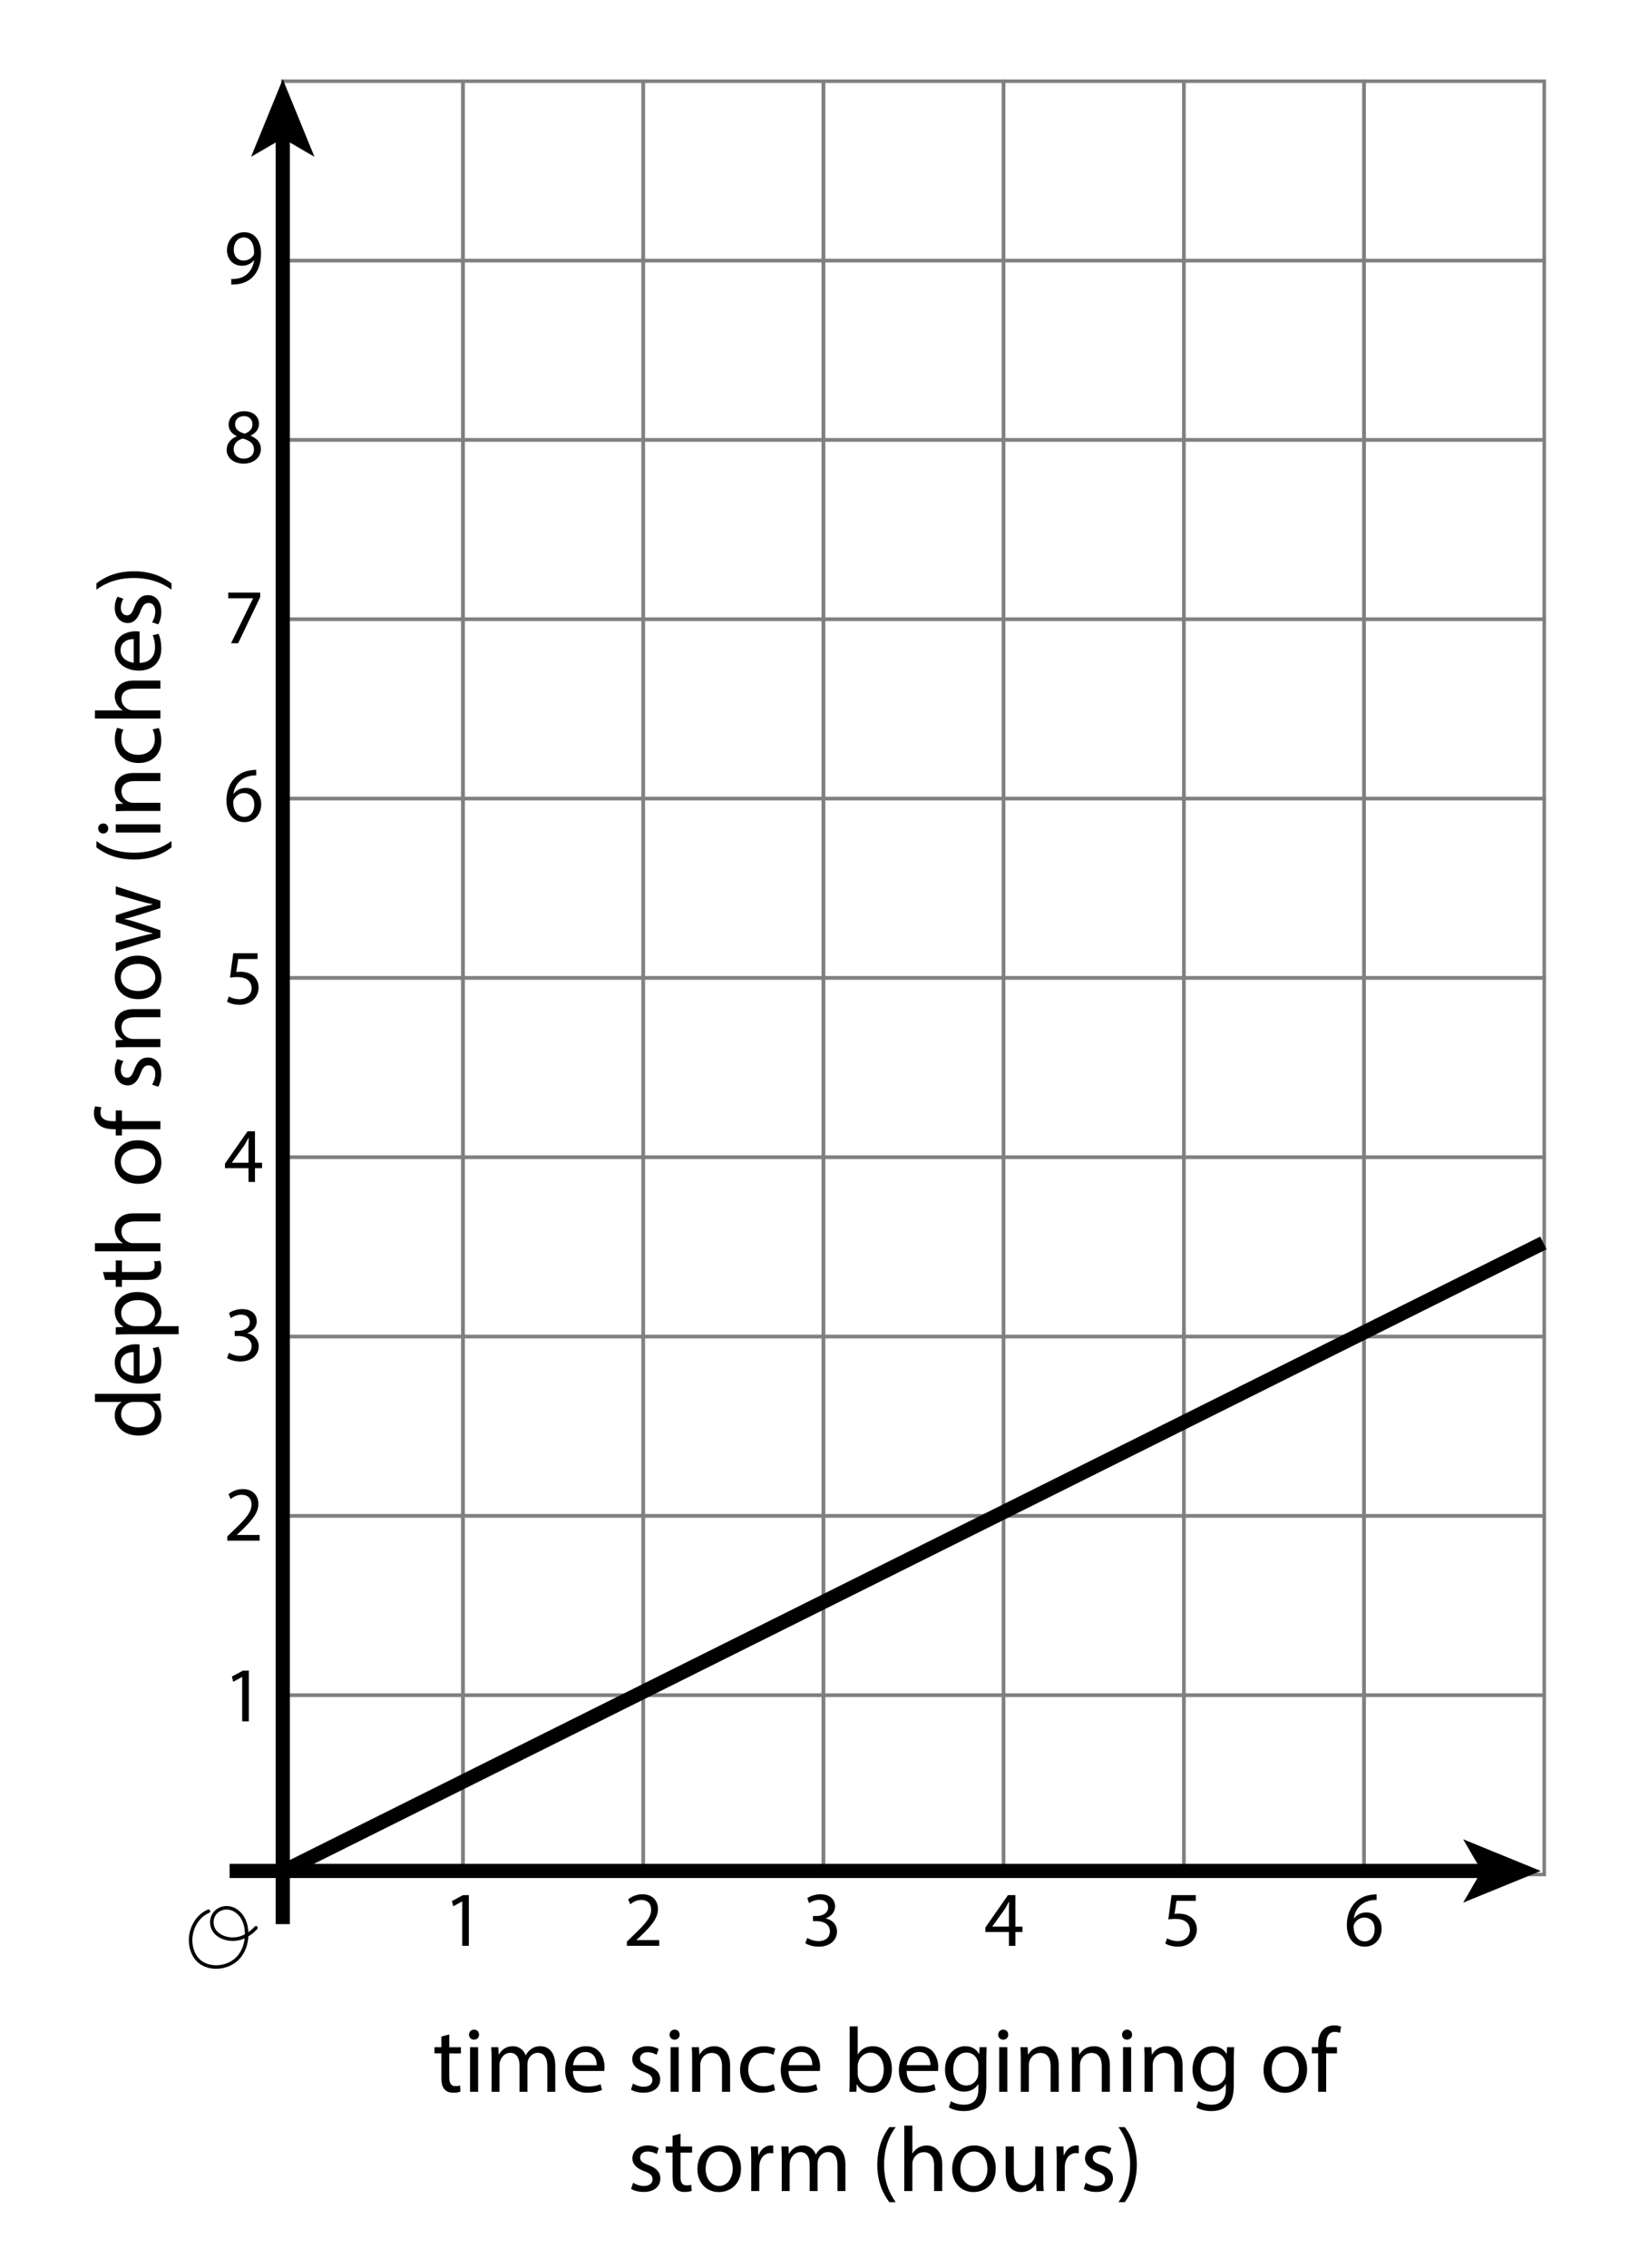 <?xml version="1.0" encoding="utf-8"?>
<!-- Generator: Adobe Illustrator 23.0.3, SVG Export Plug-In . SVG Version: 6.00 Build 0)  -->
<svg version="1.1" xmlns="http://www.w3.org/2000/svg" xmlns:xlink="http://www.w3.org/1999/xlink" x="0px" y="0px"
	 viewBox="0 0 230 320" style="enable-background:new 0 0 230 320;" xml:space="preserve">
<style type="text/css">
	.st0{fill:none;stroke:#808080;stroke-width:0.5;stroke-miterlimit:10;}
	.st1{fill:none;stroke:#000000;stroke-width:2;stroke-miterlimit:10;}
	.st2{fill:none;stroke:#000000;stroke-width:0.496;stroke-linecap:round;stroke-linejoin:round;stroke-miterlimit:10;}
	.st3{fill:none;}
</style>
<g id="Artwork">
	<rect x="39.9" y="11.46" class="st0" width="25.429" height="25.3"/>
	<rect x="65.329" y="11.46" class="st0" width="25.429" height="25.3"/>
	<rect x="90.757" y="11.46" class="st0" width="25.429" height="25.3"/>
	<rect x="116.186" y="11.46" class="st0" width="25.429" height="25.3"/>
	<rect x="141.614" y="11.46" class="st0" width="25.429" height="25.3"/>
	<rect x="167.043" y="11.46" class="st0" width="25.429" height="25.3"/>
	<rect x="192.471" y="11.46" class="st0" width="25.429" height="25.3"/>
	<rect x="39.9" y="36.76" class="st0" width="25.429" height="25.3"/>
	<rect x="65.329" y="36.76" class="st0" width="25.429" height="25.3"/>
	<rect x="90.757" y="36.76" class="st0" width="25.429" height="25.3"/>
	<rect x="116.186" y="36.76" class="st0" width="25.429" height="25.3"/>
	<rect x="141.614" y="36.76" class="st0" width="25.429" height="25.3"/>
	<rect x="167.043" y="36.76" class="st0" width="25.429" height="25.3"/>
	<rect x="192.471" y="36.76" class="st0" width="25.429" height="25.3"/>
	<rect x="39.9" y="62.06" class="st0" width="25.429" height="25.3"/>
	<rect x="65.329" y="62.06" class="st0" width="25.429" height="25.3"/>
	<rect x="90.757" y="62.06" class="st0" width="25.429" height="25.3"/>
	<rect x="116.186" y="62.06" class="st0" width="25.429" height="25.3"/>
	<rect x="141.614" y="62.06" class="st0" width="25.429" height="25.3"/>
	<rect x="167.043" y="62.06" class="st0" width="25.429" height="25.3"/>
	<rect x="192.471" y="62.06" class="st0" width="25.429" height="25.3"/>
	<rect x="39.9" y="87.36" class="st0" width="25.429" height="25.3"/>
	<rect x="65.329" y="87.36" class="st0" width="25.429" height="25.3"/>
	<rect x="90.757" y="87.36" class="st0" width="25.429" height="25.3"/>
	<rect x="116.186" y="87.36" class="st0" width="25.429" height="25.3"/>
	<rect x="141.614" y="87.36" class="st0" width="25.429" height="25.3"/>
	<rect x="167.043" y="87.36" class="st0" width="25.429" height="25.3"/>
	<rect x="192.471" y="87.36" class="st0" width="25.429" height="25.3"/>
	<rect x="39.9" y="112.66" class="st0" width="25.429" height="25.3"/>
	<rect x="65.329" y="112.66" class="st0" width="25.429" height="25.3"/>
	<rect x="90.757" y="112.66" class="st0" width="25.429" height="25.3"/>
	<rect x="116.186" y="112.66" class="st0" width="25.429" height="25.3"/>
	<rect x="141.614" y="112.66" class="st0" width="25.429" height="25.3"/>
	<rect x="167.043" y="112.66" class="st0" width="25.429" height="25.3"/>
	<rect x="192.471" y="112.66" class="st0" width="25.429" height="25.3"/>
	<rect x="39.9" y="137.96" class="st0" width="25.429" height="25.3"/>
	<rect x="65.329" y="137.96" class="st0" width="25.429" height="25.3"/>
	<rect x="90.757" y="137.96" class="st0" width="25.429" height="25.3"/>
	<rect x="116.186" y="137.96" class="st0" width="25.429" height="25.3"/>
	<rect x="141.614" y="137.96" class="st0" width="25.429" height="25.3"/>
	<rect x="167.043" y="137.96" class="st0" width="25.429" height="25.3"/>
	<rect x="192.471" y="137.96" class="st0" width="25.429" height="25.3"/>
	<rect x="39.9" y="163.26" class="st0" width="25.429" height="25.3"/>
	<rect x="65.329" y="163.26" class="st0" width="25.429" height="25.3"/>
	<rect x="90.757" y="163.26" class="st0" width="25.429" height="25.3"/>
	<rect x="116.186" y="163.26" class="st0" width="25.429" height="25.3"/>
	<rect x="141.614" y="163.26" class="st0" width="25.429" height="25.3"/>
	<rect x="167.043" y="163.26" class="st0" width="25.429" height="25.3"/>
	<rect x="192.471" y="163.26" class="st0" width="25.429" height="25.3"/>
	<rect x="39.9" y="188.56" class="st0" width="25.429" height="25.3"/>
	<rect x="65.329" y="188.56" class="st0" width="25.429" height="25.3"/>
	<rect x="90.757" y="188.56" class="st0" width="25.429" height="25.3"/>
	<rect x="116.186" y="188.56" class="st0" width="25.429" height="25.3"/>
	<rect x="141.614" y="188.56" class="st0" width="25.429" height="25.3"/>
	<rect x="167.043" y="188.56" class="st0" width="25.429" height="25.3"/>
	<rect x="192.471" y="188.56" class="st0" width="25.429" height="25.3"/>
	<rect x="39.9" y="213.86" class="st0" width="25.429" height="25.3"/>
	<rect x="65.329" y="213.86" class="st0" width="25.429" height="25.3"/>
	<rect x="90.757" y="213.86" class="st0" width="25.429" height="25.3"/>
	<rect x="116.186" y="213.86" class="st0" width="25.429" height="25.3"/>
	<rect x="141.614" y="213.86" class="st0" width="25.429" height="25.3"/>
	<rect x="167.043" y="213.86" class="st0" width="25.429" height="25.3"/>
	<rect x="192.471" y="213.86" class="st0" width="25.429" height="25.3"/>
	<rect x="39.9" y="239.16" class="st0" width="25.429" height="25.3"/>
	<rect x="65.329" y="239.16" class="st0" width="25.429" height="25.3"/>
	<rect x="90.757" y="239.16" class="st0" width="25.429" height="25.3"/>
	<rect x="116.186" y="239.16" class="st0" width="25.429" height="25.3"/>
	<rect x="141.614" y="239.16" class="st0" width="25.429" height="25.3"/>
	<rect x="167.043" y="239.16" class="st0" width="25.429" height="25.3"/>
	<rect x="192.471" y="239.16" class="st0" width="25.429" height="25.3"/>
	<g>
		<g>
			<line class="st1" x1="39.9" y1="271.46" x2="39.9" y2="18.944"/>
			<g>
				<polygon points="39.9,11.177 44.372,22.121 39.9,19.524 35.429,22.121 				"/>
			</g>
		</g>
	</g>
	<g>
		<g>
			<line class="st1" x1="32.4" y1="263.96" x2="209.633" y2="263.96"/>
			<g>
				<polygon points="217.4,263.96 206.456,268.432 209.053,263.96 206.456,259.489 				"/>
			</g>
		</g>
	</g>
	<path class="st2" d="M29.418,269.637c-1.886,0.815-2.84,3.062-2.431,5.018c0.148,0.708,0.463,1.395,0.977,1.904
		c0.807,0.799,2.035,1.074,3.158,0.91c0.779-0.114,1.535-0.426,2.138-0.933c1.086-0.913,1.585-2.395,1.544-3.813
		c-0.021-0.725-0.174-1.457-0.53-2.09c-0.356-0.632-0.929-1.158-1.621-1.375c-1.001-0.314-2.15,0.113-2.587,1.092
		c-0.276,0.619-0.227,1.371,0.125,1.95c0.361,0.592,1.001,0.974,1.67,1.155c1.635,0.443,3.171-0.28,4.259-1.48"/>
	<line class="st1" x1="39.989" y1="263.985" x2="217.783" y2="175.354"/>
</g>
<g id="Type">
	<g>
		<path d="M65.222,268.271H65.2l-1.243,0.671l-0.187-0.737l1.562-0.836h0.825v7.151h-0.936V268.271z"/>
	</g>
	<g>
		<path d="M88.458,274.52v-0.594l0.759-0.737c1.826-1.738,2.651-2.663,2.662-3.741c0-0.726-0.352-1.397-1.419-1.397
			c-0.649,0-1.188,0.33-1.519,0.605l-0.308-0.682c0.495-0.418,1.199-0.726,2.024-0.726c1.541,0,2.189,1.056,2.189,2.079
			c0,1.32-0.957,2.388-2.464,3.84l-0.572,0.528v0.022h3.212v0.803H88.458z"/>
	</g>
	<g>
		<path d="M113.905,273.408c0.275,0.176,0.913,0.451,1.584,0.451c1.243,0,1.628-0.792,1.617-1.386
			c-0.011-1.001-0.913-1.43-1.849-1.43h-0.539v-0.726h0.539c0.704,0,1.595-0.363,1.595-1.21c0-0.572-0.363-1.078-1.254-1.078
			c-0.572,0-1.122,0.253-1.43,0.473l-0.253-0.704c0.374-0.275,1.1-0.55,1.87-0.55c1.408,0,2.046,0.836,2.046,1.705
			c0,0.737-0.44,1.364-1.32,1.683v0.022c0.88,0.176,1.595,0.836,1.595,1.837c0,1.144-0.891,2.146-2.607,2.146
			c-0.803,0-1.507-0.253-1.859-0.484L113.905,273.408z"/>
	</g>
	<g>
		<path d="M142.364,274.52v-1.947h-3.322v-0.638l3.19-4.565h1.045v4.444h1.001v0.759h-1.001v1.947H142.364z M142.364,271.813v-2.387
			c0-0.374,0.011-0.748,0.033-1.122h-0.033c-0.22,0.418-0.396,0.726-0.594,1.056l-1.75,2.431v0.022H142.364z"/>
	</g>
	<g>
		<path d="M168.736,268.183h-2.729l-0.275,1.837c0.165-0.022,0.319-0.044,0.583-0.044c0.55,0,1.1,0.121,1.541,0.385
			c0.561,0.319,1.023,0.935,1.023,1.837c0,1.397-1.111,2.442-2.663,2.442c-0.781,0-1.441-0.22-1.782-0.44l0.242-0.737
			c0.297,0.176,0.88,0.396,1.529,0.396c0.913,0,1.694-0.594,1.694-1.551c-0.011-0.924-0.627-1.584-2.058-1.584
			c-0.407,0-0.726,0.044-0.99,0.077l0.462-3.432h3.421V268.183z"/>
	</g>
	<g>
		<path d="M194.247,268.051c-0.198-0.011-0.451,0-0.726,0.044c-1.518,0.253-2.321,1.364-2.486,2.541h0.033
			c0.341-0.451,0.936-0.825,1.728-0.825c1.265,0,2.156,0.913,2.156,2.31c0,1.309-0.891,2.52-2.376,2.52
			c-1.529,0-2.53-1.188-2.53-3.047c0-1.408,0.506-2.52,1.21-3.224c0.594-0.583,1.386-0.946,2.288-1.056
			c0.286-0.044,0.528-0.055,0.704-0.055V268.051z M193.972,272.176c0-1.023-0.583-1.639-1.474-1.639
			c-0.583,0-1.123,0.363-1.386,0.88c-0.066,0.11-0.11,0.253-0.11,0.429c0.022,1.177,0.561,2.046,1.573,2.046
			C193.411,273.893,193.972,273.199,193.972,272.176z"/>
	</g>
	<g>
		<path d="M34.173,236.598h-0.022l-1.243,0.671l-0.187-0.737l1.562-0.836h0.825v7.151h-0.936V236.598z"/>
	</g>
	<g>
		<path d="M32.072,217.359v-0.594l0.759-0.737c1.826-1.738,2.651-2.663,2.662-3.741c0-0.726-0.352-1.397-1.419-1.397
			c-0.649,0-1.188,0.33-1.519,0.605l-0.308-0.682c0.495-0.418,1.199-0.726,2.024-0.726c1.541,0,2.189,1.056,2.189,2.079
			c0,1.32-0.957,2.388-2.464,3.84l-0.572,0.528v0.022h3.212v0.803H32.072z"/>
	</g>
	<g>
		<path d="M32.303,190.852c0.275,0.176,0.913,0.451,1.584,0.451c1.243,0,1.628-0.792,1.617-1.386
			c-0.011-1.001-0.913-1.43-1.849-1.43h-0.539v-0.726h0.539c0.704,0,1.595-0.363,1.595-1.21c0-0.572-0.363-1.078-1.254-1.078
			c-0.572,0-1.122,0.253-1.43,0.473l-0.253-0.704c0.374-0.275,1.1-0.55,1.87-0.55c1.408,0,2.046,0.836,2.046,1.705
			c0,0.737-0.44,1.364-1.32,1.683v0.022c0.88,0.176,1.595,0.836,1.595,1.837c0,1.145-0.891,2.146-2.607,2.146
			c-0.803,0-1.507-0.253-1.859-0.484L32.303,190.852z"/>
	</g>
	<g>
		<path d="M35.065,166.754v-1.947h-3.322v-0.638l3.19-4.565h1.045v4.444h1.001v0.759h-1.001v1.947H35.065z M35.065,164.048v-2.388
			c0-0.374,0.011-0.748,0.033-1.122h-0.033c-0.22,0.418-0.396,0.727-0.594,1.057l-1.75,2.431v0.022H35.065z"/>
	</g>
	<g>
		<path d="M36.341,135.301h-2.729l-0.275,1.837c0.165-0.022,0.319-0.044,0.583-0.044c0.55,0,1.1,0.121,1.541,0.385
			c0.561,0.319,1.023,0.935,1.023,1.837c0,1.397-1.111,2.442-2.663,2.442c-0.781,0-1.441-0.22-1.782-0.44l0.242-0.737
			c0.297,0.176,0.88,0.396,1.529,0.396c0.913,0,1.694-0.594,1.694-1.551c-0.011-0.924-0.627-1.584-2.058-1.584
			c-0.407,0-0.726,0.044-0.99,0.077l0.462-3.432h3.421V135.301z"/>
	</g>
	<g>
		<path d="M36.154,109.402c-0.198-0.011-0.451,0-0.726,0.044c-1.518,0.253-2.321,1.364-2.486,2.541h0.033
			c0.341-0.451,0.936-0.825,1.728-0.825c1.265,0,2.156,0.913,2.156,2.31c0,1.309-0.891,2.52-2.376,2.52
			c-1.529,0-2.53-1.188-2.53-3.047c0-1.408,0.506-2.52,1.21-3.224c0.594-0.583,1.386-0.946,2.289-1.056
			c0.286-0.044,0.528-0.055,0.704-0.055V109.402z M35.879,113.527c0-1.023-0.583-1.639-1.474-1.639c-0.583,0-1.123,0.363-1.386,0.88
			c-0.066,0.11-0.11,0.253-0.11,0.429c0.022,1.177,0.561,2.046,1.573,2.046C35.318,115.244,35.879,114.55,35.879,113.527z"/>
	</g>
	<g>
		<path d="M36.715,83.604v0.638l-3.113,6.513H32.6l3.103-6.326v-0.022h-3.499v-0.803H36.715z"/>
	</g>
	<g>
		<path d="M31.984,63.474c0-0.902,0.539-1.54,1.419-1.914l-0.011-0.033c-0.792-0.374-1.133-0.99-1.133-1.606
			c0-1.133,0.957-1.903,2.211-1.903c1.386,0,2.079,0.869,2.079,1.76c0,0.605-0.297,1.254-1.177,1.672v0.033
			c0.891,0.352,1.441,0.979,1.441,1.848c0,1.243-1.067,2.08-2.432,2.08C32.886,65.41,31.984,64.519,31.984,63.474z M35.835,63.43
			c0-0.869-0.605-1.287-1.573-1.562c-0.836,0.242-1.288,0.792-1.288,1.474c-0.033,0.726,0.517,1.364,1.431,1.364
			C35.274,64.706,35.835,64.167,35.835,63.43z M33.172,59.855c0,0.715,0.539,1.1,1.364,1.32c0.616-0.209,1.089-0.649,1.089-1.298
			c0-0.572-0.341-1.167-1.21-1.167C33.612,58.71,33.172,59.238,33.172,59.855z"/>
	</g>
	<g>
		<path d="M32.633,39.352c0.209,0.022,0.451,0,0.781-0.033c0.561-0.077,1.089-0.308,1.496-0.693
			c0.473-0.429,0.814-1.056,0.946-1.903h-0.033c-0.396,0.484-0.968,0.77-1.683,0.77c-1.287,0-2.112-0.968-2.112-2.189
			c0-1.354,0.979-2.542,2.442-2.542c1.463,0,2.365,1.188,2.365,3.014c0,1.573-0.528,2.674-1.232,3.355
			c-0.55,0.539-1.309,0.869-2.079,0.958c-0.352,0.055-0.66,0.066-0.891,0.055V39.352z M32.985,35.237
			c0,0.891,0.539,1.519,1.375,1.519c0.649,0,1.155-0.319,1.408-0.748c0.055-0.088,0.088-0.198,0.088-0.352
			c0-1.221-0.451-2.157-1.463-2.157C33.568,33.499,32.985,34.225,32.985,35.237z"/>
	</g>
	<g>
		<path d="M13.397,196.646h7.605c0.559,0,1.196-0.013,1.625-0.052v1.027l-1.092,0.052v0.026c0.702,0.351,1.235,1.118,1.235,2.145
			c0,1.521-1.287,2.691-3.198,2.691c-2.093,0.013-3.38-1.287-3.38-2.821c0-0.962,0.455-1.612,0.962-1.898v-0.026h-3.757V196.646z
			 M18.897,197.79c-0.143,0-0.338,0.013-0.481,0.052c-0.729,0.169-1.326,0.793-1.326,1.651c0,1.183,1.04,1.885,2.431,1.885
			c1.274,0,2.327-0.624,2.327-1.859c0-0.767-0.507-1.469-1.365-1.677c-0.156-0.039-0.312-0.052-0.494-0.052H18.897z"/>
		<path d="M19.69,194.111c1.547-0.026,2.184-1.014,2.184-2.158c0-0.819-0.143-1.313-0.325-1.742l0.819-0.195
			c0.182,0.403,0.39,1.092,0.39,2.093c0,1.938-1.274,3.094-3.172,3.094c-1.898,0-3.393-1.118-3.393-2.951
			c0-2.054,1.807-2.6,2.964-2.6c0.234,0,0.416,0.026,0.533,0.039V194.111z M18.87,190.757c-0.728-0.013-1.859,0.299-1.859,1.586
			c0,1.157,1.066,1.664,1.859,1.755V190.757z"/>
		<path d="M18.389,188.235c-0.806,0-1.456,0.026-2.054,0.052v-1.027l1.079-0.052v-0.026c-0.767-0.468-1.222-1.209-1.222-2.236
			c0-1.521,1.287-2.665,3.198-2.665c2.262,0,3.38,1.378,3.38,2.86c0,0.832-0.364,1.56-0.988,1.937v0.026h3.419v1.131H18.389z
			 M20.066,187.104c0.169,0,0.325-0.026,0.468-0.052c0.793-0.208,1.339-0.897,1.339-1.716c0-1.209-0.988-1.911-2.431-1.911
			c-1.261,0-2.34,0.663-2.34,1.872c0,0.78,0.559,1.508,1.417,1.729c0.143,0.039,0.312,0.078,0.468,0.078H20.066z"/>
		<path d="M14.528,179.46h1.807v-1.638h0.871v1.638h3.393c0.78,0,1.222-0.221,1.222-0.858c0-0.299-0.039-0.52-0.078-0.663
			l0.858-0.052c0.091,0.221,0.156,0.572,0.156,1.014c0,0.533-0.169,0.962-0.481,1.235c-0.338,0.325-0.897,0.442-1.638,0.442h-3.432
			v0.975h-0.871v-0.975h-1.508L14.528,179.46z"/>
		<path d="M13.397,176.535v-1.144h3.926v-0.026c-0.325-0.182-0.611-0.468-0.806-0.819c-0.195-0.338-0.325-0.741-0.325-1.17
			c0-0.845,0.52-2.197,2.691-2.197h3.744v1.144h-3.614c-1.014,0-1.872,0.377-1.872,1.456c0,0.741,0.52,1.326,1.144,1.534
			c0.156,0.065,0.325,0.078,0.546,0.078h3.796v1.144H13.397z"/>
		<path d="M19.429,160.871c2.327,0,3.341,1.612,3.341,3.133c0,1.703-1.248,3.016-3.237,3.016c-2.106,0-3.341-1.378-3.341-3.12
			C16.192,162.092,17.505,160.871,19.429,160.871z M19.494,165.863c1.378,0,2.418-0.793,2.418-1.911
			c0-1.092-1.027-1.911-2.444-1.911c-1.066,0-2.418,0.533-2.418,1.885C17.05,165.277,18.298,165.863,19.494,165.863z"/>
		<path d="M22.628,159.311h-5.421v0.884h-0.871v-0.884h-0.299c-0.884,0-1.69-0.195-2.197-0.728
			c-0.416-0.429-0.585-1.001-0.585-1.534c0-0.403,0.091-0.754,0.182-0.975l0.884,0.156c-0.078,0.169-0.143,0.403-0.143,0.728
			c0,0.975,0.858,1.222,1.82,1.222h0.338v-1.521h0.871v1.521h5.421V159.311z"/>
		<path d="M21.458,153.032c0.221-0.338,0.455-0.936,0.455-1.508c0-0.832-0.416-1.222-0.936-1.222c-0.546,0-0.845,0.325-1.157,1.17
			c-0.403,1.131-1.027,1.664-1.781,1.664c-1.014,0-1.846-0.819-1.846-2.171c0-0.637,0.182-1.196,0.39-1.547l0.832,0.286
			c-0.156,0.247-0.364,0.702-0.364,1.287c0,0.676,0.39,1.053,0.858,1.053c0.52,0,0.754-0.377,1.066-1.196
			c0.416-1.092,0.962-1.651,1.898-1.651c1.105,0,1.885,0.858,1.885,2.353c0,0.689-0.169,1.326-0.429,1.768L21.458,153.032z"/>
		<path d="M18.038,147.728c-0.65,0-1.183,0.013-1.703,0.052v-1.014l1.04-0.065v-0.026c-0.598-0.312-1.183-1.04-1.183-2.08
			c0-0.871,0.52-2.223,2.678-2.223h3.757v1.144h-3.627c-1.014,0-1.859,0.377-1.859,1.456c0,0.754,0.533,1.339,1.17,1.534
			c0.143,0.052,0.338,0.078,0.533,0.078h3.783v1.144H18.038z"/>
		<path d="M19.429,134.819c2.327,0,3.341,1.612,3.341,3.133c0,1.703-1.248,3.016-3.237,3.016c-2.106,0-3.341-1.378-3.341-3.12
			C16.192,136.041,17.505,134.819,19.429,134.819z M19.494,139.812c1.378,0,2.418-0.793,2.418-1.911
			c0-1.092-1.027-1.911-2.444-1.911c-1.066,0-2.418,0.533-2.418,1.885C17.05,139.227,18.298,139.812,19.494,139.812z"/>
		<path d="M16.336,133.013l3.198-0.832c0.702-0.182,1.352-0.351,2.002-0.468v-0.039c-0.637-0.143-1.313-0.351-1.989-0.559
			l-3.211-1.027v-0.962l3.146-0.975c0.754-0.234,1.417-0.416,2.054-0.559v-0.039c-0.637-0.104-1.3-0.273-2.042-0.481l-3.159-0.897
			v-1.131l6.292,2.028v1.04l-3.003,0.962c-0.702,0.221-1.326,0.403-2.067,0.559v0.026c0.754,0.156,1.404,0.351,2.08,0.572
			l2.99,1.014v1.04l-6.292,1.898V133.013z"/>
		<path d="M13.605,118.661c1.274,0.949,2.964,1.638,5.317,1.638c2.314,0,3.978-0.715,5.278-1.638v0.897
			c-1.079,0.819-2.743,1.703-5.278,1.703c-2.561-0.013-4.225-0.884-5.317-1.703V118.661z"/>
		<path d="M14.567,116.178c0.39-0.013,0.702,0.273,0.702,0.728c0,0.403-0.312,0.689-0.702,0.689c-0.403,0-0.715-0.299-0.715-0.715
			C13.852,116.451,14.164,116.178,14.567,116.178z M22.628,117.452h-6.292v-1.144h6.292V117.452z"/>
		<path d="M18.038,114.41c-0.65,0-1.183,0.013-1.703,0.052v-1.014l1.04-0.065v-0.026c-0.598-0.312-1.183-1.04-1.183-2.08
			c0-0.871,0.52-2.223,2.678-2.223h3.757v1.144h-3.627c-1.014,0-1.859,0.377-1.859,1.456c0,0.754,0.533,1.339,1.17,1.534
			c0.143,0.052,0.338,0.078,0.533,0.078h3.783v1.144H18.038z"/>
		<path d="M22.394,102.71c0.156,0.299,0.364,0.962,0.364,1.807c0,1.898-1.287,3.133-3.211,3.133c-1.937,0-3.341-1.326-3.341-3.38
			c0-0.676,0.169-1.274,0.325-1.586l0.884,0.26c-0.156,0.273-0.299,0.702-0.299,1.326c0,1.443,1.066,2.223,2.379,2.223
			c1.456,0,2.353-0.936,2.353-2.184c0-0.65-0.169-1.079-0.312-1.404L22.394,102.71z"/>
		<path d="M13.397,101.371v-1.144h3.926v-0.026c-0.325-0.182-0.611-0.468-0.806-0.819c-0.195-0.338-0.325-0.741-0.325-1.17
			c0-0.845,0.52-2.197,2.691-2.197h3.744v1.144h-3.614c-1.014,0-1.872,0.377-1.872,1.456c0,0.741,0.52,1.326,1.144,1.534
			c0.156,0.065,0.325,0.078,0.546,0.078h3.796v1.144H13.397z"/>
		<path d="M19.69,93.52c1.547-0.026,2.184-1.014,2.184-2.158c0-0.819-0.143-1.313-0.325-1.742l0.819-0.195
			c0.182,0.403,0.39,1.092,0.39,2.093c0,1.937-1.274,3.094-3.172,3.094c-1.898,0-3.393-1.118-3.393-2.951
			c0-2.054,1.807-2.6,2.964-2.6c0.234,0,0.416,0.026,0.533,0.039V93.52z M18.87,90.165c-0.728-0.013-1.859,0.299-1.859,1.586
			c0,1.157,1.066,1.664,1.859,1.755V90.165z"/>
		<path d="M21.458,87.8c0.221-0.338,0.455-0.936,0.455-1.508c0-0.832-0.416-1.222-0.936-1.222c-0.546,0-0.845,0.325-1.157,1.17
			c-0.403,1.131-1.027,1.664-1.781,1.664c-1.014,0-1.846-0.819-1.846-2.171c0-0.637,0.182-1.196,0.39-1.547l0.832,0.286
			c-0.156,0.247-0.364,0.702-0.364,1.287c0,0.676,0.39,1.053,0.858,1.053c0.52,0,0.754-0.377,1.066-1.196
			c0.416-1.092,0.962-1.651,1.898-1.651c1.105,0,1.885,0.858,1.885,2.353c0,0.689-0.169,1.326-0.429,1.768L21.458,87.8z"/>
		<path d="M24.201,83.185c-1.287-0.923-2.978-1.638-5.317-1.638c-2.327,0-3.991,0.702-5.278,1.638v-0.884
			c1.066-0.832,2.73-1.703,5.292-1.703c2.548,0,4.199,0.871,5.304,1.703V83.185z"/>
	</g>
	<g>
		<rect x="46.486" y="284.239" class="st3" width="156.829" height="28.131"/>
		<path d="M63.398,287.021v1.807h1.638v0.871h-1.638v3.393c0,0.78,0.221,1.223,0.857,1.223c0.3,0,0.521-0.039,0.663-0.078
			l0.053,0.858c-0.222,0.091-0.572,0.155-1.015,0.155c-0.533,0-0.962-0.169-1.235-0.48c-0.324-0.338-0.441-0.897-0.441-1.639v-3.432
			h-0.976v-0.871h0.976v-1.508L63.398,287.021z"/>
		<path d="M67.596,287.059c0.014,0.391-0.272,0.702-0.728,0.702c-0.403,0-0.689-0.312-0.689-0.702c0-0.402,0.299-0.715,0.715-0.715
			C67.324,286.344,67.596,286.656,67.596,287.059z M66.323,295.119v-6.292h1.144v6.292H66.323z"/>
		<path d="M69.365,290.53c0-0.65-0.014-1.184-0.053-1.703h1.001l0.053,1.014h0.039c0.351-0.598,0.936-1.156,1.976-1.156
			c0.858,0,1.508,0.52,1.781,1.261h0.026c0.194-0.352,0.441-0.624,0.701-0.819c0.377-0.286,0.793-0.441,1.392-0.441
			c0.832,0,2.067,0.546,2.067,2.729v3.705H77.23v-3.562c0-1.209-0.442-1.938-1.365-1.938c-0.65,0-1.157,0.481-1.353,1.04
			c-0.052,0.156-0.091,0.364-0.091,0.572v3.887h-1.118v-3.77c0-1.001-0.441-1.729-1.312-1.729c-0.715,0-1.235,0.572-1.417,1.145
			c-0.065,0.169-0.092,0.363-0.092,0.559v3.796h-1.117V290.53z"/>
		<path d="M80.843,292.182c0.026,1.547,1.014,2.184,2.158,2.184c0.818,0,1.312-0.143,1.742-0.325l0.194,0.819
			c-0.402,0.182-1.092,0.39-2.093,0.39c-1.938,0-3.094-1.273-3.094-3.172s1.118-3.393,2.951-3.393c2.054,0,2.6,1.807,2.6,2.964
			c0,0.233-0.026,0.416-0.039,0.533H80.843z M84.198,291.362c0.013-0.729-0.3-1.859-1.587-1.859c-1.156,0-1.664,1.066-1.755,1.859
			H84.198z"/>
		<path d="M89.319,293.949c0.338,0.221,0.936,0.455,1.508,0.455c0.832,0,1.222-0.416,1.222-0.936c0-0.547-0.324-0.846-1.17-1.157
			c-1.131-0.403-1.664-1.027-1.664-1.781c0-1.014,0.819-1.846,2.172-1.846c0.637,0,1.195,0.182,1.547,0.39l-0.286,0.832
			c-0.247-0.156-0.702-0.364-1.287-0.364c-0.676,0-1.053,0.391-1.053,0.858c0,0.52,0.377,0.754,1.195,1.065
			c1.093,0.416,1.651,0.963,1.651,1.898c0,1.105-0.858,1.885-2.354,1.885c-0.688,0-1.325-0.169-1.768-0.429L89.319,293.949z"/>
		<path d="M95.897,287.059c0.013,0.391-0.273,0.702-0.729,0.702c-0.402,0-0.688-0.312-0.688-0.702c0-0.402,0.299-0.715,0.715-0.715
			C95.624,286.344,95.897,286.656,95.897,287.059z M94.623,295.119v-6.292h1.145v6.292H94.623z"/>
		<path d="M97.665,290.53c0-0.65-0.013-1.184-0.052-1.703h1.014l0.065,1.04h0.025c0.312-0.598,1.04-1.183,2.08-1.183
			c0.871,0,2.224,0.52,2.224,2.678v3.757h-1.145v-3.627c0-1.014-0.377-1.859-1.456-1.859c-0.754,0-1.339,0.533-1.534,1.17
			c-0.052,0.144-0.077,0.339-0.077,0.533v3.783h-1.145V290.53z"/>
		<path d="M109.365,294.886c-0.299,0.155-0.962,0.363-1.808,0.363c-1.897,0-3.133-1.287-3.133-3.211c0-1.937,1.326-3.341,3.38-3.341
			c0.677,0,1.274,0.169,1.587,0.325l-0.261,0.884c-0.272-0.156-0.702-0.299-1.326-0.299c-1.442,0-2.223,1.065-2.223,2.379
			c0,1.456,0.936,2.353,2.184,2.353c0.65,0,1.079-0.169,1.404-0.312L109.365,294.886z"/>
		<path d="M111.262,292.182c0.026,1.547,1.014,2.184,2.158,2.184c0.818,0,1.312-0.143,1.742-0.325l0.194,0.819
			c-0.402,0.182-1.092,0.39-2.093,0.39c-1.938,0-3.094-1.273-3.094-3.172s1.118-3.393,2.951-3.393c2.054,0,2.6,1.807,2.6,2.964
			c0,0.233-0.026,0.416-0.039,0.533H111.262z M114.617,291.362c0.013-0.729-0.3-1.859-1.587-1.859c-1.156,0-1.664,1.066-1.755,1.859
			H114.617z"/>
		<path d="M119.841,295.119c0.026-0.429,0.053-1.065,0.053-1.625v-7.605h1.131v3.952h0.025c0.403-0.702,1.132-1.156,2.146-1.156
			c1.56,0,2.665,1.3,2.652,3.211c0,2.249-1.417,3.367-2.821,3.367c-0.91,0-1.638-0.352-2.106-1.184h-0.039l-0.052,1.04H119.841z
			 M121.025,292.598c0,0.143,0.025,0.285,0.052,0.416c0.221,0.793,0.884,1.339,1.716,1.339c1.196,0,1.911-0.976,1.911-2.418
			c0-1.262-0.649-2.341-1.872-2.341c-0.78,0-1.508,0.533-1.742,1.404c-0.025,0.13-0.064,0.286-0.064,0.468V292.598z"/>
		<path d="M127.927,292.182c0.026,1.547,1.015,2.184,2.158,2.184c0.819,0,1.313-0.143,1.742-0.325l0.195,0.819
			c-0.403,0.182-1.092,0.39-2.093,0.39c-1.938,0-3.095-1.273-3.095-3.172s1.118-3.393,2.951-3.393c2.054,0,2.601,1.807,2.601,2.964
			c0,0.233-0.026,0.416-0.039,0.533H127.927z M131.282,291.362c0.013-0.729-0.299-1.859-1.586-1.859
			c-1.157,0-1.664,1.066-1.755,1.859H131.282z"/>
		<path d="M139.224,288.827c-0.025,0.455-0.052,0.962-0.052,1.729v3.652c0,1.443-0.286,2.327-0.896,2.873
			c-0.611,0.572-1.495,0.755-2.288,0.755c-0.755,0-1.587-0.183-2.094-0.521l0.286-0.871c0.416,0.26,1.066,0.494,1.847,0.494
			c1.17,0,2.027-0.611,2.027-2.197v-0.702h-0.025c-0.352,0.585-1.027,1.054-2.002,1.054c-1.561,0-2.679-1.326-2.679-3.068
			c0-2.132,1.392-3.341,2.834-3.341c1.093,0,1.69,0.571,1.963,1.092h0.026l0.052-0.949H139.224z M138.042,291.311
			c0-0.195-0.013-0.364-0.065-0.521c-0.208-0.663-0.767-1.209-1.599-1.209c-1.092,0-1.872,0.923-1.872,2.379
			c0,1.235,0.624,2.263,1.859,2.263c0.702,0,1.339-0.442,1.586-1.17c0.064-0.195,0.091-0.416,0.091-0.611V291.311z"/>
		<path d="M142.267,287.059c0.013,0.391-0.273,0.702-0.729,0.702c-0.402,0-0.688-0.312-0.688-0.702c0-0.402,0.299-0.715,0.715-0.715
			C141.994,286.344,142.267,286.656,142.267,287.059z M140.993,295.119v-6.292h1.145v6.292H140.993z"/>
		<path d="M144.035,290.53c0-0.65-0.013-1.184-0.052-1.703h1.014l0.065,1.04h0.025c0.312-0.598,1.04-1.183,2.08-1.183
			c0.871,0,2.224,0.52,2.224,2.678v3.757h-1.145v-3.627c0-1.014-0.377-1.859-1.456-1.859c-0.754,0-1.339,0.533-1.534,1.17
			c-0.052,0.144-0.077,0.339-0.077,0.533v3.783h-1.145V290.53z"/>
		<path d="M151.25,290.53c0-0.65-0.013-1.184-0.052-1.703h1.014l0.065,1.04h0.025c0.312-0.598,1.04-1.183,2.08-1.183
			c0.871,0,2.224,0.52,2.224,2.678v3.757h-1.145v-3.627c0-1.014-0.377-1.859-1.456-1.859c-0.754,0-1.339,0.533-1.534,1.17
			c-0.052,0.144-0.077,0.339-0.077,0.533v3.783h-1.145V290.53z"/>
		<path d="M159.739,287.059c0.013,0.391-0.273,0.702-0.729,0.702c-0.402,0-0.688-0.312-0.688-0.702c0-0.402,0.299-0.715,0.715-0.715
			C159.465,286.344,159.739,286.656,159.739,287.059z M158.464,295.119v-6.292h1.145v6.292H158.464z"/>
		<path d="M161.506,290.53c0-0.65-0.013-1.184-0.052-1.703h1.014l0.065,1.04h0.025c0.312-0.598,1.04-1.183,2.08-1.183
			c0.871,0,2.224,0.52,2.224,2.678v3.757h-1.145v-3.627c0-1.014-0.377-1.859-1.456-1.859c-0.754,0-1.339,0.533-1.534,1.17
			c-0.052,0.144-0.077,0.339-0.077,0.533v3.783h-1.145V290.53z"/>
		<path d="M174.142,288.827c-0.025,0.455-0.052,0.962-0.052,1.729v3.652c0,1.443-0.286,2.327-0.896,2.873
			c-0.611,0.572-1.495,0.755-2.288,0.755c-0.755,0-1.587-0.183-2.094-0.521l0.286-0.871c0.416,0.26,1.066,0.494,1.847,0.494
			c1.17,0,2.027-0.611,2.027-2.197v-0.702h-0.025c-0.352,0.585-1.027,1.054-2.002,1.054c-1.561,0-2.679-1.326-2.679-3.068
			c0-2.132,1.392-3.341,2.834-3.341c1.093,0,1.69,0.571,1.963,1.092h0.026l0.052-0.949H174.142z M172.96,291.311
			c0-0.195-0.013-0.364-0.065-0.521c-0.208-0.663-0.767-1.209-1.599-1.209c-1.092,0-1.872,0.923-1.872,2.379
			c0,1.235,0.624,2.263,1.859,2.263c0.702,0,1.339-0.442,1.586-1.17c0.064-0.195,0.091-0.416,0.091-0.611V291.311z"/>
		<path d="M184.438,291.921c0,2.327-1.611,3.342-3.133,3.342c-1.703,0-3.016-1.248-3.016-3.237c0-2.106,1.378-3.341,3.12-3.341
			C183.216,288.685,184.438,289.997,184.438,291.921z M179.446,291.986c0,1.378,0.794,2.418,1.911,2.418
			c1.093,0,1.911-1.027,1.911-2.444c0-1.065-0.532-2.418-1.885-2.418C180.032,289.542,179.446,290.79,179.446,291.986z"/>
		<path d="M185.998,295.119v-5.421h-0.884v-0.871h0.884v-0.299c0-0.884,0.195-1.69,0.729-2.197c0.429-0.416,1.001-0.585,1.534-0.585
			c0.402,0,0.754,0.091,0.975,0.182l-0.156,0.885c-0.169-0.078-0.402-0.144-0.728-0.144c-0.975,0-1.222,0.858-1.222,1.82v0.338
			h1.521v0.871h-1.521v5.421H185.998z"/>
		<path d="M89.338,307.949c0.338,0.221,0.937,0.455,1.509,0.455c0.832,0,1.222-0.416,1.222-0.936c0-0.547-0.325-0.846-1.17-1.157
			c-1.131-0.403-1.664-1.027-1.664-1.781c0-1.014,0.819-1.846,2.171-1.846c0.637,0,1.196,0.182,1.547,0.39l-0.286,0.832
			c-0.247-0.156-0.702-0.364-1.287-0.364c-0.676,0-1.053,0.391-1.053,0.858c0,0.52,0.377,0.754,1.196,1.065
			c1.092,0.416,1.651,0.963,1.651,1.898c0,1.105-0.858,1.885-2.354,1.885c-0.689,0-1.326-0.169-1.769-0.429L89.338,307.949z"/>
		<path d="M96.021,301.021v1.807h1.638v0.871h-1.638v3.393c0,0.78,0.221,1.223,0.857,1.223c0.3,0,0.521-0.039,0.663-0.078
			l0.053,0.858c-0.222,0.091-0.572,0.155-1.015,0.155c-0.533,0-0.962-0.169-1.235-0.48c-0.324-0.338-0.441-0.897-0.441-1.639v-3.432
			h-0.976v-0.871h0.976v-1.508L96.021,301.021z"/>
		<path d="M104.561,305.921c0,2.327-1.611,3.342-3.133,3.342c-1.703,0-3.016-1.248-3.016-3.237c0-2.106,1.378-3.341,3.12-3.341
			C103.339,302.685,104.561,303.997,104.561,305.921z M99.569,305.986c0,1.378,0.794,2.418,1.911,2.418
			c1.093,0,1.911-1.027,1.911-2.444c0-1.065-0.532-2.418-1.885-2.418C100.155,303.542,99.569,304.79,99.569,305.986z"/>
		<path d="M106.004,304.79c0-0.741-0.014-1.378-0.053-1.963h1.001l0.039,1.235h0.053c0.285-0.846,0.975-1.378,1.741-1.378
			c0.131,0,0.222,0.013,0.325,0.038v1.079c-0.117-0.025-0.233-0.039-0.39-0.039c-0.806,0-1.378,0.611-1.534,1.47
			c-0.026,0.156-0.052,0.338-0.052,0.533v3.354h-1.131V304.79z"/>
		<path d="M110.307,304.53c0-0.65-0.013-1.184-0.052-1.703h1.001l0.052,1.014h0.039c0.352-0.598,0.937-1.156,1.977-1.156
			c0.857,0,1.508,0.52,1.78,1.261h0.026c0.195-0.352,0.442-0.624,0.702-0.819c0.377-0.286,0.793-0.441,1.391-0.441
			c0.832,0,2.067,0.546,2.067,2.729v3.705h-1.118v-3.562c0-1.209-0.441-1.938-1.365-1.938c-0.649,0-1.156,0.481-1.352,1.04
			c-0.052,0.156-0.091,0.364-0.091,0.572v3.887h-1.118v-3.77c0-1.001-0.442-1.729-1.313-1.729c-0.715,0-1.234,0.572-1.417,1.145
			c-0.064,0.169-0.091,0.363-0.091,0.559v3.796h-1.118V304.53z"/>
		<path d="M126.388,300.097c-0.949,1.274-1.639,2.965-1.639,5.317c0,2.314,0.716,3.979,1.639,5.278h-0.897
			c-0.818-1.079-1.703-2.743-1.703-5.278c0.014-2.561,0.885-4.225,1.703-5.317H126.388z"/>
		<path d="M127.597,299.889h1.144v3.927h0.026c0.182-0.325,0.468-0.611,0.818-0.807c0.339-0.194,0.741-0.324,1.171-0.324
			c0.845,0,2.196,0.52,2.196,2.69v3.744h-1.144v-3.614c0-1.014-0.377-1.872-1.456-1.872c-0.741,0-1.326,0.521-1.534,1.145
			c-0.065,0.156-0.078,0.325-0.078,0.546v3.796h-1.144V299.889z"/>
		<path d="M140.505,305.921c0,2.327-1.611,3.342-3.133,3.342c-1.703,0-3.016-1.248-3.016-3.237c0-2.106,1.378-3.341,3.12-3.341
			C139.284,302.685,140.505,303.997,140.505,305.921z M135.513,305.986c0,1.378,0.794,2.418,1.911,2.418
			c1.093,0,1.911-1.027,1.911-2.444c0-1.065-0.532-2.418-1.885-2.418C136.099,303.542,135.513,304.79,135.513,305.986z"/>
		<path d="M147.213,307.403c0,0.65,0.013,1.222,0.052,1.716h-1.014l-0.065-1.026h-0.025c-0.299,0.507-0.962,1.17-2.08,1.17
			c-0.988,0-2.171-0.546-2.171-2.757v-3.679h1.144v3.484c0,1.195,0.364,2.002,1.404,2.002c0.767,0,1.3-0.533,1.508-1.04
			c0.065-0.169,0.104-0.377,0.104-0.585v-3.861h1.144V307.403z"/>
		<path d="M149.112,304.79c0-0.741-0.014-1.378-0.053-1.963h1.001l0.039,1.235h0.053c0.285-0.846,0.975-1.378,1.741-1.378
			c0.131,0,0.222,0.013,0.325,0.038v1.079c-0.117-0.025-0.233-0.039-0.39-0.039c-0.806,0-1.378,0.611-1.534,1.47
			c-0.026,0.156-0.052,0.338-0.052,0.533v3.354h-1.131V304.79z"/>
		<path d="M153.207,307.949c0.338,0.221,0.936,0.455,1.508,0.455c0.832,0,1.222-0.416,1.222-0.936c0-0.547-0.324-0.846-1.17-1.157
			c-1.131-0.403-1.664-1.027-1.664-1.781c0-1.014,0.819-1.846,2.172-1.846c0.637,0,1.195,0.182,1.547,0.39l-0.286,0.832
			c-0.247-0.156-0.702-0.364-1.287-0.364c-0.676,0-1.053,0.391-1.053,0.858c0,0.52,0.377,0.754,1.195,1.065
			c1.093,0.416,1.651,0.963,1.651,1.898c0,1.105-0.858,1.885-2.354,1.885c-0.688,0-1.325-0.169-1.768-0.429L153.207,307.949z"/>
		<path d="M157.822,310.692c0.923-1.287,1.638-2.978,1.638-5.317c0-2.327-0.702-3.991-1.638-5.278h0.884
			c0.832,1.066,1.703,2.73,1.703,5.292c0,2.548-0.871,4.198-1.703,5.304H157.822z"/>
	</g>
	<g>
	</g>
	<g>
	</g>
	<g>
	</g>
	<g>
	</g>
	<g>
	</g>
	<g>
	</g>
	<g>
	</g>
	<g>
	</g>
	<g>
	</g>
	<g>
	</g>
	<g>
	</g>
	<g>
	</g>
	<g>
	</g>
	<g>
	</g>
	<g>
	</g>
	<g>
	</g>
</g>
</svg>
